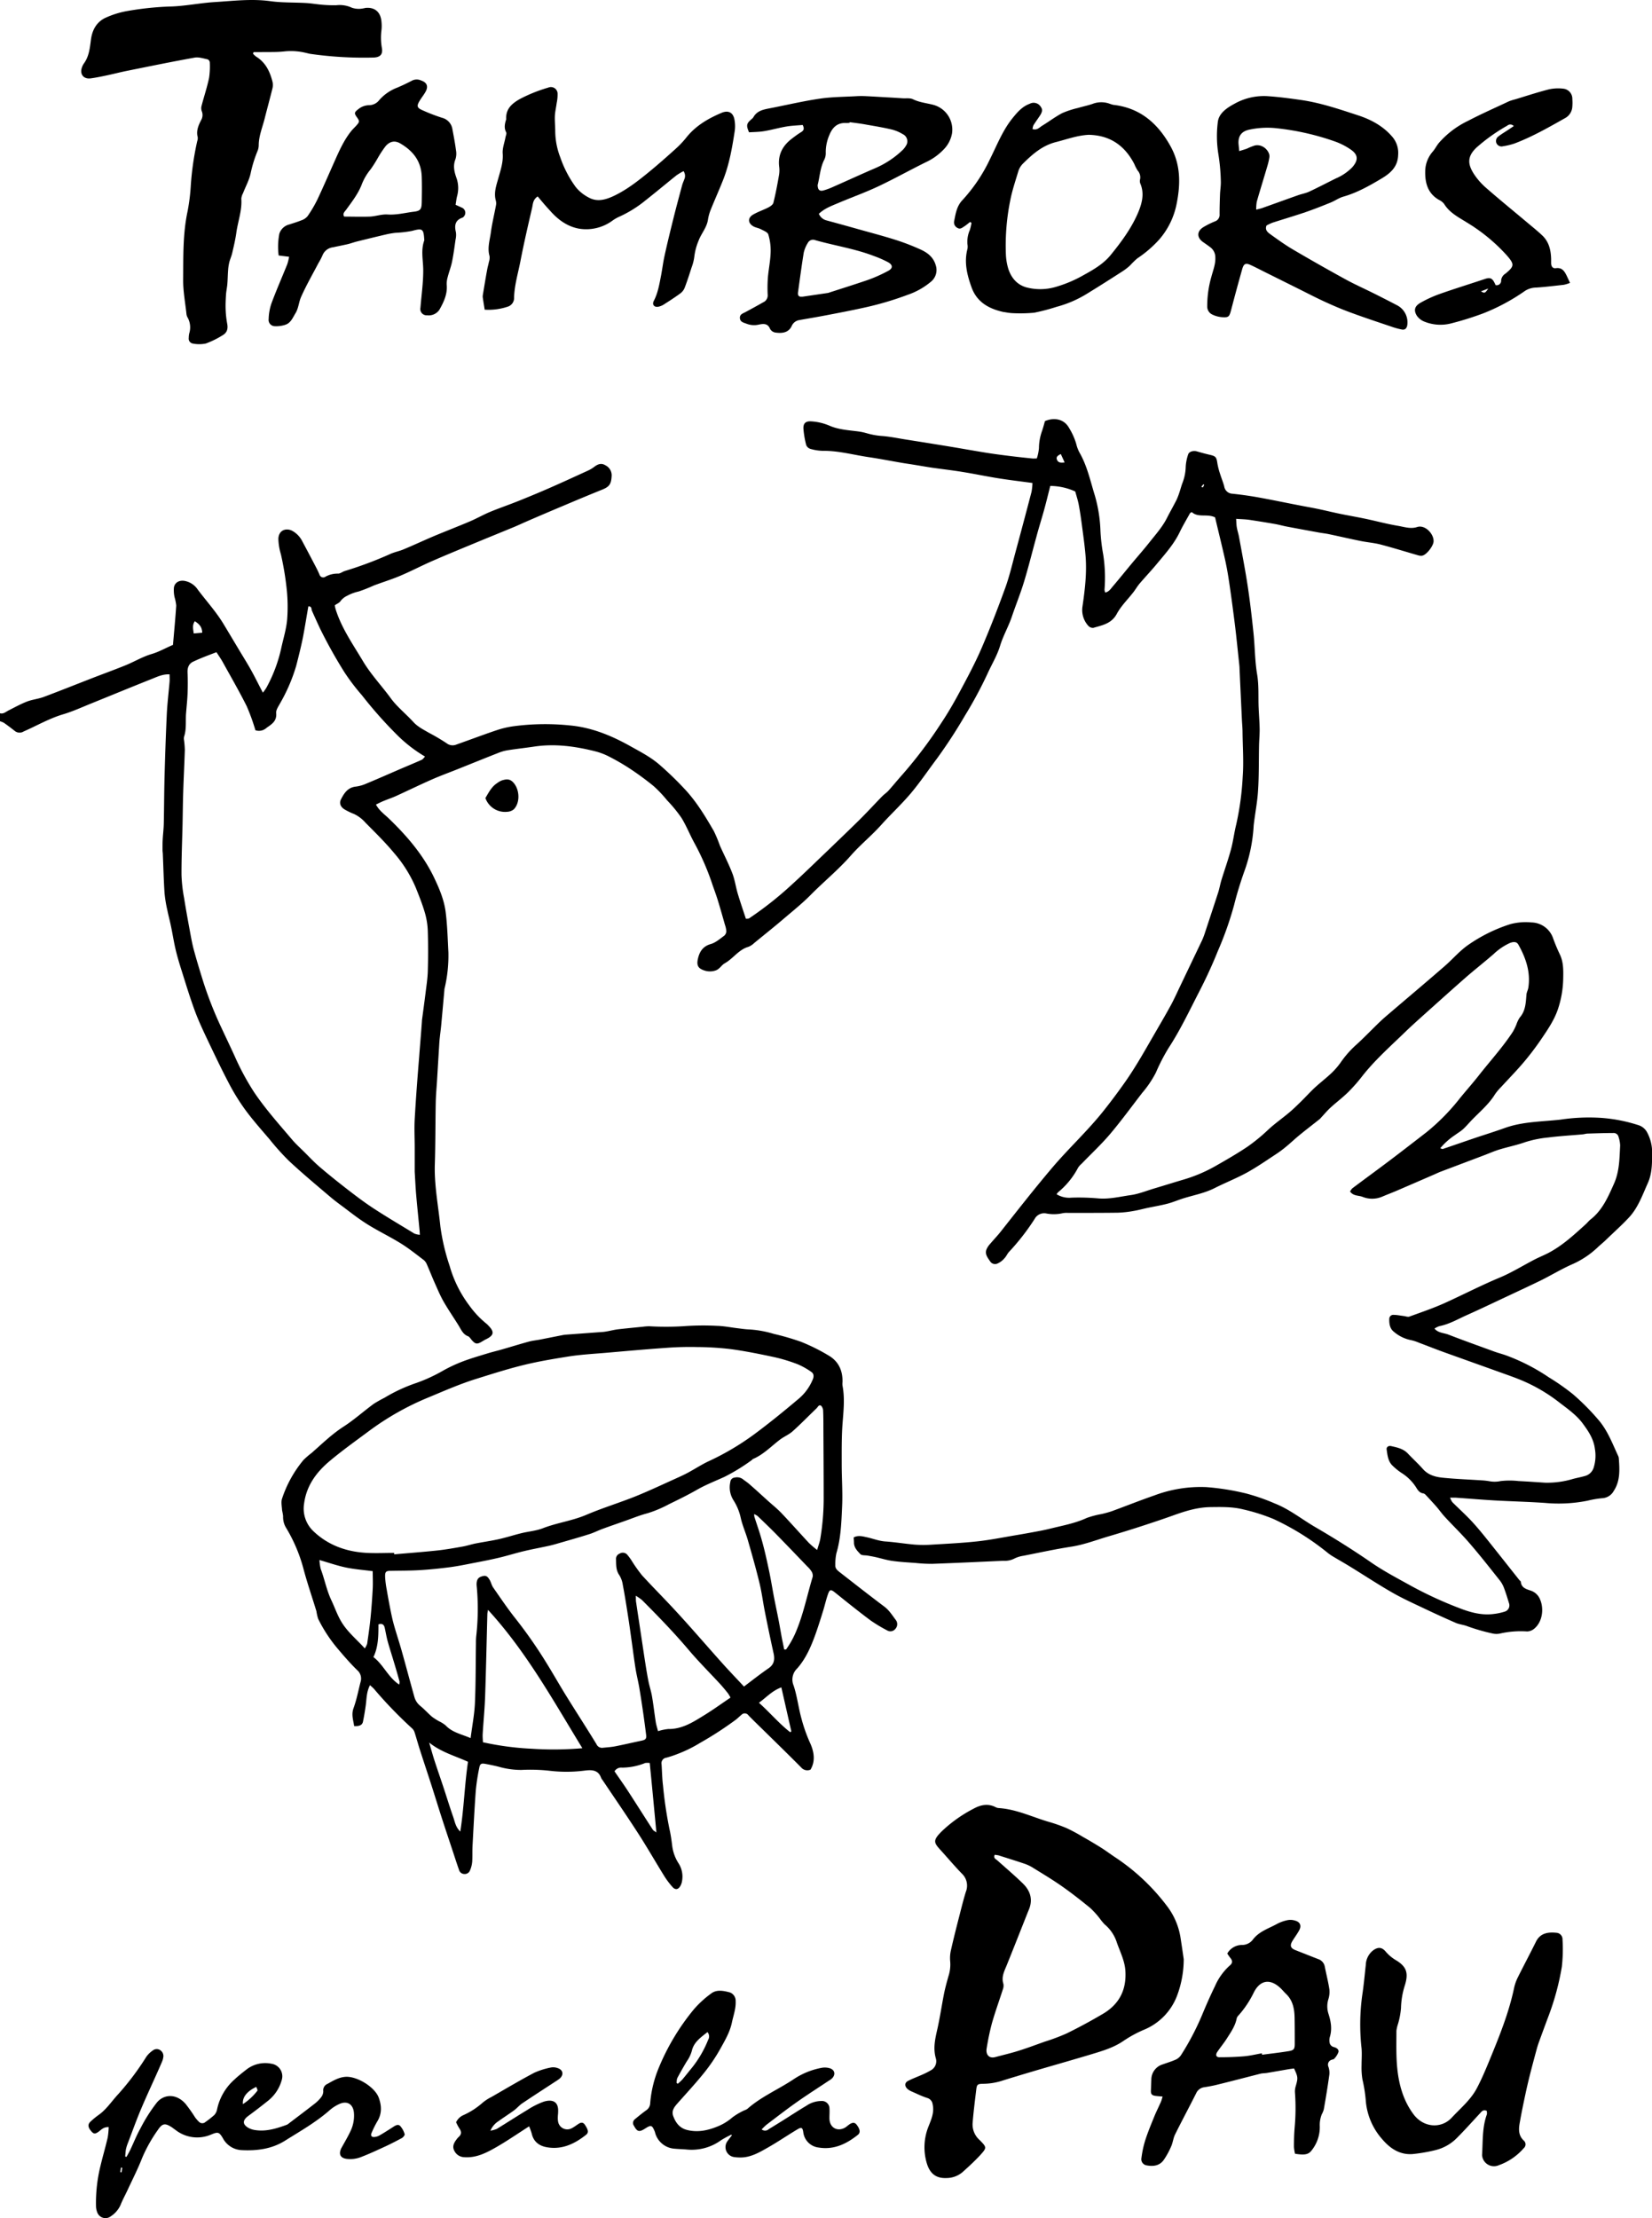 <svg xmlns="http://www.w3.org/2000/svg" viewBox="0 0 595.18 798.82"><title>logo_txp</title><g id="Layer_2" data-name="Layer 2"><g id="Capa_1" data-name="Capa 1"><path d="M0,256.85c1.25.35,2.08-.51,3.06-1,2.19-1.11,4.36-2.31,6.64-3.2,1.91-.74,4-.93,6-1.65,5.87-2.2,11.69-4.53,17.53-6.8,4-1.55,8-3,12-4.62,3.16-1.29,6.15-3.1,9.41-4.06,2.72-.8,5.07-2.2,7.68-3.28.41-4.76.86-9.45,1.17-14.15a16.09,16.09,0,0,0-.59-3,11.71,11.71,0,0,1-.24-3.52c.33-1.93,2.08-2.74,4-2.35a7.25,7.25,0,0,1,4.56,3.06c3.09,4.12,6.59,7.94,9.27,12.36,2.22,3.67,4.4,7.35,6.6,11,1.22,2,2.48,4.05,3.62,6.13,1.33,2.43,2.55,4.92,4,7.67A16.48,16.48,0,0,0,96,247.61a53.26,53.26,0,0,0,5.33-14.23c.75-3.42,1.81-6.81,2.12-10.27a60.44,60.44,0,0,0-.19-11.25,106.68,106.68,0,0,0-2.06-12.26,21.09,21.09,0,0,1-.91-5.6c.14-3.34,3.14-4,5.25-2.7a8.81,8.81,0,0,1,3.25,3.39c1.68,3.15,3.36,6.31,5,9.47.48.91.92,1.83,1.32,2.78a1.4,1.4,0,0,0,2.17.72,9.08,9.08,0,0,1,4.54-1.1c.8,0,1.59-.69,2.43-.94a138.73,138.73,0,0,0,16.46-6.17c1.59-.7,3.33-1,4.93-1.72,3.58-1.49,7.09-3.14,10.66-4.65,4.32-1.81,8.69-3.49,13-5.32,2.48-1.06,4.84-2.41,7.33-3.45,3.3-1.36,6.68-2.51,10-3.84,3.76-1.5,7.51-3.06,11.22-4.68,4.58-2,9.13-4.1,13.68-6.18a12.48,12.48,0,0,0,2.48-1.43c1.3-1,2.59-1.58,4.14-.6a4,4,0,0,1,2.21,3.9c-.17,2.85-.81,3.8-3.41,4.85-4.48,1.8-8.94,3.67-13.39,5.55-4.75,2-9.48,4-14.21,6.07-1.53.66-3,1.37-4.57,2-3.81,1.58-7.63,3.12-11.43,4.69-5.8,2.41-11.61,4.78-17.36,7.28-3.94,1.7-7.74,3.71-11.68,5.38-3.14,1.34-6.42,2.34-9.62,3.54a56.7,56.7,0,0,1-5.48,2.17,15.64,15.64,0,0,0-4.2,1.57,6.23,6.23,0,0,0-2.34,1.9c-.4.61-1.25.93-2.06,1.5a12.83,12.83,0,0,0,.31,1.42c2.14,6.83,6.23,12.62,9.84,18.68,2.87,4.81,6.72,8.84,10,13.33,2.3,3.16,5.5,5.66,8.16,8.59,1.6,1.75,3.64,2.74,5.61,3.89a73.44,73.44,0,0,1,6.37,3.76,3.53,3.53,0,0,0,3.57.46c4.86-1.71,9.67-3.54,14.55-5.18a33.71,33.71,0,0,1,6-1.4,86.31,86.31,0,0,1,20.32-.29c8,.74,15.22,3.77,22.14,7.68,3.6,2,7.27,3.92,10.38,6.69a119,119,0,0,1,9.38,9.15c4,4.44,7,9.44,9.94,14.52a50.84,50.84,0,0,1,2.19,5.25c1.48,3.33,3.18,6.57,4.49,10,.9,2.35,1.23,4.91,1.95,7.33.9,3,1.93,6,2.92,9,.54-.06.91,0,1.14-.14a125.62,125.62,0,0,0,15.42-12.18c3.32-3,6.49-6.07,9.69-9.14,4.88-4.68,9.77-9.35,14.59-14.09,2.81-2.78,5.49-5.71,8.25-8.54.72-.73,1.61-1.31,2.29-2.06,1.54-1.71,3-3.52,4.51-5.21a159.91,159.91,0,0,0,14.48-19.11c2.42-3.62,4.61-7.41,6.67-11.26,2.73-5.09,5.48-10.21,7.78-15.51,3.11-7.21,5.95-14.55,8.63-21.94,1.51-4.18,2.52-8.55,3.68-12.85q2.94-10.85,5.78-21.71a21,21,0,0,0,.33-3.19c-4.26-.58-8.28-1.05-12.28-1.69-4.33-.69-8.63-1.6-13-2.3-3.61-.59-7.26-1-10.89-1.52-2.28-.34-4.56-.75-6.84-1.11-1.33-.22-2.68-.4-4-.63-4-.68-8-1.47-12-2.06-5.52-.82-10.93-2.34-16.57-2.27a16.87,16.87,0,0,1-4.44-.71,2.37,2.37,0,0,1-1.49-1.37,33.6,33.6,0,0,1-1-5.87c-.11-2,.85-2.78,2.79-2.66a19.66,19.66,0,0,1,6.67,1.59c3.16,1.36,6.64,1.58,10,2a21.16,21.16,0,0,1,3.26.66,26,26,0,0,0,5.37,1c2.91.2,5.81.81,8.7,1.27q7.92,1.25,15.82,2.54c4.48.74,8.94,1.55,13.43,2.27,2.82.45,5.66.81,8.5,1.16,2.61.33,5.23.6,7.85.87.46.05.94,0,1.69,0a16.47,16.47,0,0,0,.77-3.71,18.75,18.75,0,0,1,1.16-6.31c.37-1.13.68-2.28,1-3.43,3.23-1.39,6.86-.84,8.69,2.45a23.75,23.75,0,0,1,2.6,5.8,12.34,12.34,0,0,0,1.19,3.13c2.77,4.83,3.89,10.24,5.52,15.48a51.69,51.69,0,0,1,2,12.68,64.54,64.54,0,0,0,1,8.55,54.61,54.61,0,0,1,.46,12.64,3.92,3.92,0,0,0,.27,1c1.4-.3,2-1.39,2.75-2.25,2.21-2.59,4.35-5.25,6.53-7.88s4.43-5.16,6.54-7.82c2.25-2.85,4.71-5.56,6.38-8.84,1.14-2.26,2.41-4.44,3.54-6.7a27.32,27.32,0,0,0,1.16-3.14c.33-1,.57-1.95.94-2.9a17.22,17.22,0,0,0,1.15-5.82,16.53,16.53,0,0,1,.89-4.42c.32-1,1.89-1.42,3.12-1.06,1.52.43,3,.85,4.58,1.21,2.25.51,2.49.83,2.83,3.17a25,25,0,0,0,.95,3.69c.47,1.52,1.09,3,1.5,4.52a3.08,3.08,0,0,0,2.9,2.65c3.09.33,6.17.75,9.23,1.3,4.85.87,9.68,1.88,14.52,2.82,2.35.46,4.71.87,7.05,1.35,2.65.55,5.27,1.21,7.91,1.75,3.05.63,6.12,1.15,9.17,1.79,4,.84,7.88,1.9,11.87,2.57,2.24.38,4.53,1.19,6.86.42,2.88-.95,6.14,2.58,5.91,5.28-.15,1.67-2.59,4.82-4.16,5.05A3.41,3.41,0,0,1,511,200c-4.5-1.29-9-2.7-13.49-3.88-2.38-.63-4.87-.81-7.29-1.3-3.81-.77-7.6-1.65-11.4-2.45-1.17-.25-2.36-.37-3.54-.58-3.83-.7-7.67-1.4-11.5-2.13-1.56-.29-3.09-.74-4.66-1-3-.53-6-1-9-1.46-1.47-.21-3-.23-4.77-.36.09,1.26.09,2.19.25,3.09.2,1.17.59,2.3.8,3.46,1.07,5.88,2.22,11.74,3.12,17.65.85,5.66,1.51,11.36,2.1,17.07.51,4.92.48,9.91,1.3,14.77.69,4.09.36,8.12.55,12.17.11,2.56.32,5.11.36,7.66,0,1.91-.18,3.82-.22,5.73-.12,5.36,0,10.72-.35,16.07-.21,3.8-.93,7.58-1.42,11.37-.08.64-.17,1.27-.2,1.91a57.55,57.55,0,0,1-3.44,16.29c-1.37,3.9-2.59,7.86-3.59,11.86a121.27,121.27,0,0,1-5.89,16.64c-2,5-4.29,9.92-6.76,14.71-3.49,6.77-6.74,13.67-10.93,20.08a68.48,68.48,0,0,0-4.59,8.89,37.61,37.61,0,0,1-4.92,7.29c-3.86,5-7.54,10.06-11.59,14.85-3.18,3.75-6.81,7.11-10.23,10.66a6.73,6.73,0,0,0-1.27,1.41,28.71,28.71,0,0,1-7.18,8.84,4.23,4.23,0,0,0-.58.75,8.7,8.7,0,0,0,5.43,1.23,80.78,80.78,0,0,1,9.59.27c4,.34,7.79-.64,11.65-1.18,2.88-.4,5.66-1.55,8.48-2.39,3.65-1.09,7.28-2.23,10.94-3.31a54.18,54.18,0,0,0,11.55-5c3.72-2.12,7.44-4.27,11-6.65a63.7,63.7,0,0,0,7.67-6.28c2.39-2.2,5.07-4.07,7.55-6.16,1.51-1.28,2.93-2.67,4.34-4.06,1.64-1.61,3.18-3.33,4.86-4.89,2-1.83,4.15-3.47,6.1-5.33a26.46,26.46,0,0,0,3.51-4.17,36.26,36.26,0,0,1,5.61-6.19c2.62-2.42,5.11-5,7.68-7.49.91-.88,1.85-1.75,2.82-2.57,7-6,14.09-11.93,21.06-18,2.87-2.5,5.33-5.44,8.5-7.64a56.48,56.48,0,0,1,15.12-7.45,21.64,21.64,0,0,1,7.59-.62,8.43,8.43,0,0,1,7.89,5.89c.71,1.92,1.5,3.81,2.38,5.65,1.33,2.78,1.26,5.76,1.2,8.69a36.57,36.57,0,0,1-1.9,11c-1.28,3.8-3.51,7.11-5.73,10.39a101.37,101.37,0,0,1-6.45,8.56c-2.65,3.15-5.54,6.08-8.32,9.12a18.66,18.66,0,0,0-2.16,2.56c-2.28,3.71-5.64,6.44-8.59,9.53-.94,1-1.8,2-2.8,2.94s-2,1.47-3,2.22a24.78,24.78,0,0,0-5.36,4.78c.51.14.76.31.94.25,4.36-1.47,8.71-3,13.07-4.46,3.08-1,6.2-2,9.27-3.1,6.46-2.32,13.28-2.25,20-3a68.79,68.79,0,0,1,14.83-.63,56.64,56.64,0,0,1,13.32,2.62,5.31,5.31,0,0,1,3.16,2.69,15,15,0,0,1,1.75,6.64c0,3.93.09,7.88-1.55,11.54-1.92,4.27-3.48,8.78-6.71,12.29-2.58,2.79-5.45,5.33-8.21,8-1,1-2.15,1.89-3.19,2.88a32,32,0,0,1-9.3,6.13c-3.77,1.68-7.33,3.84-11,5.67-4.11,2-8.29,3.94-12.44,5.89-4.76,2.23-9.49,4.5-14.29,6.64-3.25,1.45-6.36,3.3-9.94,4a7.71,7.71,0,0,0-1.78.88c1.37,1.61,3.35,1.53,5,2.16,5.46,2.12,11,4.09,16.47,6.09,1.34.49,2.73.85,4.08,1.31a71.37,71.37,0,0,1,15.66,8,81.73,81.73,0,0,1,8.59,6,84.1,84.1,0,0,1,9.14,9.16c3.4,3.89,5.1,8.54,7.2,13.05a2.66,2.66,0,0,1,.27.91c.29,4.07.58,8.14-1.83,11.8a5,5,0,0,1-4,2.59,35.87,35.87,0,0,0-5.42.91,53.06,53.06,0,0,1-15.25.81c-6.06-.42-12.13-.56-18.2-.9-4.7-.27-9.39-.67-14.09-1-.54,0-1.09,0-2,0a7.39,7.39,0,0,0,.81,1.61c2.25,2.24,4.61,4.38,6.79,6.68,1.86,2,3.57,4.05,5.26,6.15,4.07,5.07,8.09,10.19,12.14,15.28.14.19.46.33.48.51.17,2.24,2,2.72,3.6,3.25a5.48,5.48,0,0,1,3.35,3.18c1.48,3.39.84,8.29-2.31,10.68a4.09,4.09,0,0,1-2.37.84,33.57,33.57,0,0,0-9.74.75,6.25,6.25,0,0,1-2.62,0,70.76,70.76,0,0,1-9.57-2.78c-1.2-.39-2.49-.55-3.63-1q-5.68-2.47-11.27-5.13c-3.94-1.87-7.93-3.66-11.7-5.82-5.16-2.95-10.12-6.23-15.19-9.34-2.16-1.33-4.37-2.57-6.55-3.88a17.34,17.34,0,0,1-1.74-1.25,92.48,92.48,0,0,0-19.36-12.05A67.91,67.91,0,0,0,448,543.58c-3.92-1-7.91-.9-11.91-.85-4.54.06-8.76,1.34-13,2.85-4,1.44-8.09,2.8-12.16,4.12q-5.65,1.83-11.36,3.51c-4.47,1.31-8.8,3-13.46,3.75-5.82.89-11.58,2.15-17.36,3.29a10.74,10.74,0,0,0-3.39,1.06,7.61,7.61,0,0,1-3.91.75c-8.54.39-17.09.79-25.63,1.1a54.64,54.64,0,0,1-6-.32c-2.79-.2-5.59-.35-8.36-.74-2-.28-4-.91-6-1.36-.93-.21-1.87-.37-2.81-.54s-2.16,0-2.68-.54c-1.06-1.12-2.27-2.31-2.3-4.08,0-.63-.07-1.25-.11-1.93,1.62-.86,3.17-.4,4.71-.07,2.24.48,4.36,1.36,6.71,1.52,3.58.25,7.13.85,10.71,1.15a42.77,42.77,0,0,0,6,0c5.5-.33,11-.59,16.49-1.19,4.6-.5,9.14-1.43,13.7-2.19q4-.67,8-1.43c1.56-.29,3.12-.61,4.66-1,4.4-1.08,8.87-1.89,13-3.81a32.79,32.79,0,0,1,5.26-1.39,37.36,37.36,0,0,0,3.66-1c5.15-1.88,10.24-3.92,15.42-5.71a47.45,47.45,0,0,1,18.73-3,89,89,0,0,1,14.38,2.3,72.48,72.48,0,0,1,10.29,3.59c5.34,2.1,9.72,5.69,14.58,8.51,6.86,4,13.59,8.21,20.11,12.71,4.6,3.18,9.52,5.73,14.37,8.43a140.94,140.94,0,0,0,17.71,8.14c3.86,1.49,7.89,2.56,12.12,2a20.93,20.93,0,0,0,3.94-.84,2.34,2.34,0,0,0,1.54-3.07c-.56-1.83-1.11-3.66-1.79-5.45a10.11,10.11,0,0,0-1.49-2.69c-3.61-4.54-7.19-9.11-11-13.51-2.79-3.25-5.9-6.23-8.81-9.39-1.18-1.27-2.17-2.73-3.31-4s-2.44-2.7-3.68-4a1.54,1.54,0,0,0-.8-.47c-1.37-.18-2-1.22-2.62-2.23a16.79,16.79,0,0,0-5-5,21.78,21.78,0,0,1-3.69-3c-1.39-1.52-1.6-3.6-1.88-5.55-.14-1,.75-1.46,1.63-1.25,2.15.49,4.34.92,6,2.66,1.79,1.9,3.74,3.66,5.46,5.62,2,2.24,4.59,2.85,7.26,3.12,4.69.47,9.41.64,14.12.95a22.94,22.94,0,0,1,2.61.31,10.36,10.36,0,0,0,4-.07,28.38,28.38,0,0,1,6.45,0c3.19.15,6.38.39,9.58.59a32.46,32.46,0,0,0,10.13-1.39c1.47-.38,3-.66,4.4-1.08a4.48,4.48,0,0,0,3-3.15,14.21,14.21,0,0,0,.39-6.53c-.46-3.63-2.3-6.33-4.31-9.07-2.34-3.2-5.59-5.42-8.67-7.8a59.59,59.59,0,0,0-13.8-8c-2.12-.87-4.28-1.63-6.44-2.4-7.11-2.56-14.22-5.08-21.32-7.64-3-1.08-5.93-2.26-8.9-3.37a15.31,15.31,0,0,0-2.95-.94,13.45,13.45,0,0,1-5.95-2.91c-1.54-1.15-1.8-2.93-1.74-4.73a1.43,1.43,0,0,1,1.62-1.42c1.18,0,2.36.26,3.54.4.7.08,1.49.42,2.08.21,4.32-1.57,8.69-3.05,12.87-4.94,6.59-3,13-6.31,19.69-9.11,4.3-1.79,8.31-4.3,12.46-6.45,1.63-.85,3.34-1.53,5-2.38,5.13-2.68,9.33-6.58,13.57-10.43.58-.53,1.07-1.19,1.69-1.67,4.25-3.33,6.29-8.06,8.41-12.81,2-4.45,2-9.15,2.25-13.83a11.31,11.31,0,0,0-.57-3.05,1.82,1.82,0,0,0-2-1.43c-3,0-6.06.11-9.08.2-.64,0-1.26.23-1.9.28-4.13.38-8.28.6-12.4,1.13a39.89,39.89,0,0,0-8.37,1.71c-3,1.06-6.13,1.68-9.18,2.61-1.89.58-3.71,1.39-5.56,2.09l-15.59,5.89c-.74.28-1.46.63-2.19.95q-6.76,2.94-13.54,5.86c-1.74.75-3.51,1.41-5.25,2.15a9.25,9.25,0,0,1-7.21.1c-1.45-.56-3.24-.22-4.47-1.9a4.4,4.4,0,0,1,.83-1.17c4.51-3.39,9.07-6.7,13.57-10.1s8.85-6.77,13.25-10.18a76.4,76.4,0,0,0,12-12.25c2.21-2.71,4.54-5.32,6.7-8.07,4.11-5.25,8.64-10.17,12.3-15.77a20.77,20.77,0,0,0,1.25-2.55,11.1,11.1,0,0,1,1.23-2.57c2.12-2.41,2.18-5.35,2.42-8.28.07-.83.54-1.62.67-2.45.87-5.64-.88-10.69-3.57-15.51-.59-1.06-1.65-1.18-3.14-.57a21.1,21.1,0,0,0-5.68,3.85c-3.43,3-7,5.77-10.39,8.74-4.56,4-9,8-13.55,12.07-2.83,2.55-5.69,5.07-8.41,7.72-5.18,5-10.6,9.82-15.09,15.53a57.59,57.59,0,0,1-5,5.69c-2,2-4.32,3.71-6.42,5.64-1.22,1.12-2.29,2.4-3.42,3.62a4.85,4.85,0,0,1-.49.52c-2.36,1.87-4.75,3.7-7.08,5.6-1.65,1.33-3.18,2.8-4.81,4.15a40,40,0,0,1-3.56,2.69c-3.53,2.31-7,4.74-10.67,6.77s-7.92,3.71-11.82,5.68c-3.65,1.84-7.64,2.52-11.47,3.75-1.81.58-3.57,1.34-5.41,1.82-2.3.6-4.66,1-7,1.48-1.71.36-3.4.83-5.11,1.12a39.33,39.33,0,0,1-5.7.65c-6,.09-12,.06-18,.08a7.67,7.67,0,0,0-1.92.09,14.33,14.33,0,0,1-5.94.11,3.9,3.9,0,0,0-4.23,2,82.56,82.56,0,0,1-9.19,11.81c-.65.69-1,1.64-1.67,2.32a6.71,6.71,0,0,1-2.38,1.83,2.1,2.1,0,0,1-2.75-.68c-.9-1.35-2-2.6-1.34-4.34a7,7,0,0,1,1.32-2c1.22-1.46,2.55-2.82,3.73-4.31,6.11-7.73,12.17-15.49,18.54-23,6.06-7.16,13-13.5,18.8-20.86q3.71-4.68,7.16-9.56c1.75-2.45,3.38-5,4.94-7.55,1.94-3.18,3.77-6.42,5.64-9.64,2.05-3.56,4.15-7.1,6.12-10.7,1.26-2.29,2.34-4.69,3.46-7.05q4-8.36,8-16.73a26.89,26.89,0,0,0,1.09-2.92c1.57-4.75,3.15-9.5,4.69-14.26.46-1.44.7-2.94,1.14-4.38,1.14-3.71,2.45-7.37,3.46-11.11.79-2.91,1.14-5.95,1.87-8.89a102,102,0,0,0,2.35-17.28c.4-5.32,0-10.7-.06-16.05,0-1.44-.15-2.88-.22-4.31q-.44-9.22-.86-18.44c0-.55-.05-1.12-.11-1.67-.54-4.92-1-9.83-1.62-14.74s-1.27-9.83-2-14.73c-.41-2.82-.91-5.65-1.53-8.43-1.13-5-2.37-10-3.55-15-2.83-1.43-6.06.23-8.4-1.91-.26.17-.54.25-.64.42-1.27,2.28-2.6,4.52-3.73,6.86-2,4.14-5,7.53-7.9,11-2.11,2.58-4.42,5-6.58,7.53-.82,1-1.44,2.08-2.22,3.09-2,2.57-4.41,4.91-5.93,7.73-1.91,3.57-5.24,4.11-8.46,5.06a2.23,2.23,0,0,1-1.84-.76,8.44,8.44,0,0,1-2.09-6.84c.88-6,1.61-12,1.14-18.12-.28-3.58-.79-7.14-1.26-10.7-.34-2.62-.71-5.23-1.19-7.82-.3-1.63-.83-3.22-1.28-4.87a22.12,22.12,0,0,0-9-2c-.71,2.78-1.39,5.62-2.17,8.45-.92,3.37-2,6.7-2.88,10.07-1.49,5.37-2.81,10.78-4.44,16.11-1.29,4.25-3,8.4-4.41,12.61-1.21,3.51-3.08,6.73-4.18,10.33s-3,6.65-4.51,10a149.58,149.58,0,0,1-8.14,15.12,181.58,181.58,0,0,1-10.11,15.51c-3.1,4.12-6,8.43-9.3,12.37s-7.36,7.69-10.91,11.66c-3.41,3.8-7.41,7-10.76,10.83-4.48,5.11-9.72,9.38-14.47,14.18-3.12,3.16-6.63,5.95-10,8.83s-7,5.75-10.46,8.6a6.27,6.27,0,0,1-2,1.3c-3.53,1-5.5,4.25-8.56,5.95-1.19.66-1.81,2.1-3.31,2.58a6.31,6.31,0,0,1-4,0c-2.38-.76-2.88-1.95-2.3-4.38s1.78-4.35,4.58-5.14c1.76-.5,3.3-1.87,4.85-3a2.25,2.25,0,0,0,.77-1.59,8.66,8.66,0,0,0-.49-2.32c-.8-2.81-1.59-5.62-2.44-8.41-.6-2-1.31-3.91-2-5.86a91.07,91.07,0,0,0-6.58-15.22c-1.65-3-2.89-6.21-4.68-9.09a50,50,0,0,0-5.13-6.25,45.33,45.33,0,0,0-4.9-5.17,103.13,103.13,0,0,0-8.65-6.34,78.78,78.78,0,0,0-7.62-4.39,23.62,23.62,0,0,0-4.9-1.81c-7.16-1.79-14.39-2.77-21.78-1.67-3.22.48-6.47.83-9.7,1.34a16.13,16.13,0,0,0-3.42,1c-4.87,1.91-9.72,3.88-14.59,5.83-3.09,1.23-6.22,2.37-9.26,3.71-4.29,1.89-8.51,3.95-12.77,5.89-1.51.69-3.1,1.21-4.64,1.85-.86.35-1.68.78-2.68,1.26,1.16,2.19,3,3.45,4.61,5,6.34,6.09,12.06,12.7,16,20.62,2,4.12,3.9,8.44,4.49,13,.62,4.83.74,9.72,1,14.59a51.27,51.27,0,0,1-1.44,13.28,1,1,0,0,0,0,.24c-.38,4.19-.75,8.39-1.14,12.59-.14,1.51-.35,3-.51,4.51-.1.87-.17,1.74-.22,2.62q-.39,6.33-.77,12.68c-.16,2.71-.43,5.41-.48,8.12-.15,7.44-.09,14.87-.33,22.3s1.24,14.94,2,22.39a75.67,75.67,0,0,0,3.32,14.15,43.23,43.23,0,0,0,7.17,14.4,33.08,33.08,0,0,0,6.13,6.48,5.37,5.37,0,0,1,.68.67c2.25,2.26,2,3.56-.93,4.95-.43.2-.84.47-1.25.71-1.89,1.16-2.48,1.08-3.86-.51-.41-.47-.77-1.12-1.3-1.32-1.83-.7-2.46-2.34-3.36-3.81-1.8-2.91-3.75-5.72-5.45-8.68-1.22-2.14-2.17-4.43-3.18-6.69s-1.88-4.53-2.88-6.78a3.87,3.87,0,0,0-1.09-1.49c-2.73-2.06-5.4-4.22-8.29-6-3.9-2.42-8.06-4.4-11.95-6.83-3.09-1.92-6-4.21-8.88-6.38-1.61-1.18-3.21-2.38-4.72-3.67-5-4.24-10-8.42-14.75-12.85a89.11,89.11,0,0,1-7-7.8c-3-3.51-6.06-6.94-8.77-10.65a75.35,75.35,0,0,1-6-9.77c-2.76-5.27-5.31-10.66-7.85-16-1.59-3.37-3.17-6.76-4.43-10.26-1.79-4.92-3.3-9.95-4.88-14.94-.71-2.27-1.38-4.56-1.92-6.87-.62-2.71-1.05-5.47-1.62-8.19-.4-1.95-.93-3.87-1.32-5.82a45.84,45.84,0,0,1-1-6.13c-.31-4.62-.41-9.25-.61-13.87,0-.56-.12-1.11-.12-1.66,0-1.26,0-2.53.07-3.78.11-1.92.35-3.82.39-5.74.12-5.67.12-11.35.28-17,.2-7.43.45-14.86.8-22.29.19-3.9.66-7.79,1-11.68.07-.86,0-1.72,0-2.72-2.42-.12-4.37.83-6.31,1.61-7.31,2.9-14.59,5.91-21.89,8.86-3.37,1.36-6.7,2.89-10.17,3.92-5,1.49-9.48,4.11-14.21,6.18a2.76,2.76,0,0,1-3.24-.24c-1.26-1-2.52-1.94-3.82-2.86A7,7,0,0,0,0,259.73Zm111.09-38.47c-.69,3.93-1.28,7.69-2,11.41-.69,3.34-1.52,6.66-2.38,10a62.09,62.09,0,0,1-5.73,13.36c-.62,1.17-1.6,2.49-1.48,3.66.28,2.9-1.63,4-3.48,5.3a4,4,0,0,1-4,.86,73.63,73.63,0,0,0-3.12-8.63c-2.7-5.39-5.72-10.61-8.64-15.89-.64-1.16-1.42-2.25-2.27-3.59C75,236,72.29,237,69.63,238.26c-1.6.74-2.15,2.16-2.06,4,.12,2.53.1,5.07,0,7.6-.09,2.31-.35,4.62-.53,6.92-.24,2.86.22,5.77-.74,8.57a3.16,3.16,0,0,0,0,1.18,32.5,32.5,0,0,1,.29,3.53c-.16,5-.42,10.05-.58,15.07-.13,3.92-.16,7.84-.24,11.75-.14,6.07-.41,12.14-.38,18.21a54.34,54.34,0,0,0,.94,8.32c.7,4.41,1.51,8.79,2.32,13.17.36,1.95.74,3.9,1.27,5.81,1,3.67,2.12,7.32,3.25,10.95a135.47,135.47,0,0,0,6.42,16.39c1.64,3.52,3.31,7,4.94,10.56a92.41,92.41,0,0,0,7,13c4.1,6.09,9,11.55,13.71,17.11,1.23,1.44,2.64,2.73,4,4.07,2,1.95,3.86,4,6,5.81,3.26,2.79,6.62,5.47,10,8.09,3.08,2.37,6.18,4.73,9.44,6.85,4.78,3.12,9.7,6,14.59,9a7.17,7.17,0,0,0,2,.46c-.05-.79-.06-1.17-.1-1.56-.41-4.28-.86-8.55-1.23-12.83-.24-2.79-.36-5.58-.53-8.37,0-.48,0-1,0-1.44q0-3.58,0-7.17c0-3.44-.19-6.88,0-10.31.43-7.49,1-15,1.61-22.46.32-4.29.7-8.58,1-12.87a2,2,0,0,1,0-.24c.44-3.31.9-6.63,1.31-9.95.32-2.61.73-5.22.8-7.84.13-4.71.14-9.43,0-14.14a26.9,26.9,0,0,0-1-6.62c-.9-3.12-2.11-6.16-3.32-9.18a46.94,46.94,0,0,0-7.8-12.48c-3.19-3.86-6.8-7.38-10.33-10.95a12.78,12.78,0,0,0-4.12-3.14,23,23,0,0,1-3.39-1.63c-1.41-.83-2.06-2.2-1.33-3.63,1.11-2.19,2.43-4.27,5.3-4.6a13.4,13.4,0,0,0,3.65-1c4.19-1.74,8.34-3.57,12.5-5.37,2.56-1.1,5.13-2.15,7.67-3.29.43-.2.73-.71,1.17-1.16a50.79,50.79,0,0,1-9.76-7.48,152.52,152.52,0,0,1-13-14.63,75.34,75.34,0,0,1-6.3-8.29,173.59,173.59,0,0,1-8.83-15.83c-1-2.16-2-4.34-2.95-6.51C112.25,219,112.06,218.24,111.09,218.38Zm-40.9,5.33c-1,1.45-.59,2.81-.4,4.4l3.06-.26C72.81,225.71,71.7,224.67,70.19,223.71Zm312-60.2c-1.1.52-1.83,1.06-1.36,2.11s1.41,1.07,2.73.9Zm51.69,11.12-.32-.24-.75.89a3.26,3.26,0,0,0,.54.26A7.45,7.45,0,0,0,433.83,174.63Z"/><path d="M292,637.28a2.9,2.9,0,0,1-3.35-.79c-4.14-4.18-8.35-8.28-12.55-12.4-2.15-2.12-4.34-4.21-6.45-6.37a1.61,1.61,0,0,0-2.5-.21c-.8.66-1.52,1.42-2.35,2a125,125,0,0,1-12.58,8.13,47.43,47.43,0,0,1-7.89,3.9,39.3,39.3,0,0,1-4.25,1.43,2,2,0,0,0-1.73,2.39c.17,2.55.2,5.12.52,7.65a146.65,146.65,0,0,0,2.31,15.6c.47,2,.75,4.06,1,6.11a15.2,15.2,0,0,0,2.38,6.43,8.84,8.84,0,0,1,1.17,6.21,5.07,5.07,0,0,1-.6,1.78c-.76,1.35-1.82,1.54-2.85.39a29,29,0,0,1-3-4c-3.18-5.13-6.18-10.38-9.46-15.45-4.13-6.4-8.46-12.67-12.7-19a4,4,0,0,1-.53-.79c-1-2.87-3.22-3-5.81-2.69a51.55,51.55,0,0,1-12.66.09,63.2,63.2,0,0,0-10.3-.31,29.44,29.44,0,0,1-8.2-1.17c-1.55-.39-3.11-.71-4.68-1s-2-.09-2.3,1.54a75.38,75.38,0,0,0-1.22,8c-.49,6.69-.82,13.39-1.18,20.09-.09,1.84,0,3.69-.11,5.52a9.91,9.91,0,0,1-.8,3.2,2,2,0,0,1-2.08,1.29,2,2,0,0,1-1.89-1.54c-.75-2.09-1.42-4.21-2.12-6.32-1.37-4.14-2.76-8.27-4.1-12.41-1.27-3.93-2.47-7.87-3.73-11.79-1.36-4.23-2.77-8.43-4.13-12.66-.68-2.11-1.26-4.26-1.94-6.37a3.3,3.3,0,0,0-.88-1.35,153.57,153.57,0,0,1-13.67-14.16c-.41-.47-.91-.86-1.48-1.4-1.3,2.42-1.21,4.94-1.55,7.37-.28,2-.6,3.91-1,5.84-.27,1.18-1.32,1.63-3.16,1.53-.31-2.12-1.08-4.12-.23-6.46,1.12-3.06,1.72-6.3,2.54-9.46a4,4,0,0,0-1.26-4.26c-2.6-2.55-5-5.34-7.34-8.12A53,53,0,0,1,114.64,583a16,16,0,0,1-.64-2.77c-1.57-5.16-3.35-10.27-4.72-15.48a56.5,56.5,0,0,0-6.12-14.42A7.38,7.38,0,0,1,102,546a20.13,20.13,0,0,0-.37-2.1c-.07-1.43-.44-3,0-4.26a42.37,42.37,0,0,1,7.71-13.88,28.79,28.79,0,0,1,2.89-2.5c3.76-3.28,7.31-6.79,11.56-9.52,3.78-2.44,7.17-5.48,10.8-8.16a44,44,0,0,1,3.92-2.22A58.44,58.44,0,0,1,150.07,498a58,58,0,0,0,9.73-4.51,54.21,54.21,0,0,1,7.09-3.28c2.9-1.09,5.88-1.95,8.85-2.86,1.67-.51,3.38-.9,5.06-1.39,3.25-.93,6.49-1.94,9.75-2.83,1.31-.35,2.68-.48,4-.73l8-1.58a11.77,11.77,0,0,1,1.19-.18l13.57-1c.55-.05,1.1-.15,1.65-.25,1.23-.23,2.46-.54,3.7-.69,2.94-.34,5.88-.62,8.82-.91a21,21,0,0,1,2.36-.19,105.66,105.66,0,0,0,12.2,0,97.07,97.07,0,0,1,12.42-.14c2.38.07,4.75.55,7.13.84,1.43.17,2.85.4,4.28.45a38.24,38.24,0,0,1,8.88,1.59,92.4,92.4,0,0,1,9.79,2.84,68.33,68.33,0,0,1,10.2,5.09c3.44,2.08,4.92,5.45,4.79,9.48a6,6,0,0,0,0,1.2c.91,4.69.34,9.34,0,14s-.28,9.74-.28,14.61.38,9.91.15,14.85c-.26,5.71-.43,11.47-2.08,17a18.9,18.9,0,0,0-.37,4.28c-.07,1.21.82,1.88,1.62,2.51,5.34,4.16,10.67,8.34,16.08,12.4,1.78,1.34,2.85,3.18,4.15,4.86a2.49,2.49,0,0,1-.2,3.1,2.27,2.27,0,0,1-3,.56,54.29,54.29,0,0,1-5.92-3.56c-4.32-3.22-8.53-6.6-12.75-10-1.6-1.27-2-1.29-2.67.65s-1.08,3.81-1.66,5.71c-.87,2.8-1.74,5.61-2.72,8.37-1.61,4.5-3.49,8.94-6.68,12.55a5.5,5.5,0,0,0-1.27,6.17c1.27,3.84,1.73,7.94,2.81,11.85a56.87,56.87,0,0,0,3.28,9.17C293.3,631,293.81,634.29,292,637.28Zm-150-78.06,0,.52c5.24-.46,10.49-.85,15.72-1.41,3-.33,6-.87,9-1.4,1.55-.28,3.06-.79,4.61-1.1,2.81-.55,5.65-.94,8.44-1.57s5.37-1.48,8.08-2.14c2.55-.63,5.25-.83,7.68-1.76,5.13-2,10.62-2.68,15.71-4.85,5.83-2.49,11.93-4.33,17.81-6.69,4.93-2,9.73-4.27,14.58-6.45,1.45-.65,2.9-1.32,4.29-2.07,2.52-1.36,4.93-2.95,7.52-4.15a94.84,94.84,0,0,0,16.37-9.7c5.48-4.06,10.78-8.39,16-12.79a18,18,0,0,0,5-6.88c.44-1,.48-2.11-.57-2.78a27,27,0,0,0-4.77-2.68,59.37,59.37,0,0,0-8.4-2.57c-5.2-1.12-10.44-2.18-15.7-2.9a107.14,107.14,0,0,0-12.16-.76c-3.59-.08-7.2,0-10.78.26-7.25.5-14.48,1.15-21.72,1.78-4.7.41-9.43.65-14.07,1.39-4.37.7-8.75,1.42-13.09,2.37-6.86,1.5-13.5,3.64-20.16,5.72-5.81,1.82-11.43,4.3-17.07,6.64a99,99,0,0,0-21.27,12c-4.78,3.56-9.63,7-14.21,10.84-4.79,4-8.41,8.85-9.27,15.3a11.21,11.21,0,0,0,3.18,9.86c5.23,5.08,11.77,7.49,19,7.94C135.16,559.4,138.61,559.22,142.05,559.22Zm152.39-1c.49-1.76,1-3,1.19-4.36a88.73,88.73,0,0,0,1.17-15.27c0-8.07-.06-16.15-.1-24.23,0-2.07,0-4.15-.09-6.22a2.75,2.75,0,0,0-.71-1.89c-.82-.58-1.2.47-1.67.91-2.87,2.75-5.64,5.61-8.6,8.26-1.34,1.2-3.11,1.91-4.56,3-3.19,2.42-6,5.42-9.77,7-.14.05-.21.24-.34.33a69.23,69.23,0,0,1-9.93,6.1c-3.31,1.51-6.71,2.82-9.9,4.65s-6.68,3.54-10.08,5.19a42.79,42.79,0,0,1-7.67,3.24c-2.24.58-4.36,1.39-6.51,2.18-3.2,1.17-6.45,2.25-9.65,3.43-1.72.62-3.35,1.49-5.08,2-3.79,1.2-7.63,2.27-11.45,3.38-1.06.31-2.12.59-3.2.82-2.88.63-5.78,1.15-8.65,1.84-3.07.73-6.09,1.69-9.16,2.41s-6.06,1.3-9.1,1.88c-2.81.55-5.62,1.13-8.45,1.5-3.55.46-7.12.83-10.7,1.05s-6.87.18-10.31.25c-2.08,0-2.39.26-2.31,2.36a33.89,33.89,0,0,0,.58,4.48q.6,3.54,1.3,7.05c.37,1.87.76,3.74,1.28,5.58.88,3.14,1.93,6.24,2.81,9.39,1.55,5.49,3,11,4.55,16.51a6.29,6.29,0,0,0,2.18,3.31c1.46,1.2,2.72,2.62,4.15,3.85a20.93,20.93,0,0,0,2.55,1.64,11.52,11.52,0,0,1,2.39,1.5c2.4,2.57,5.71,3.14,9,4.58.56-4.38,1.36-8.45,1.55-12.55.32-7.1.26-14.22.37-21.33,0-1,0-1.92.11-2.88a87.36,87.36,0,0,0,.17-17.93,5.71,5.71,0,0,1,0-1.43c.23-1.42.86-1.92,2.38-2.26,1.25-.28,1.77.59,2.26,1.36s.73,2,1.31,2.81c2.64,3.78,5.21,7.62,8.08,11.22a167.72,167.72,0,0,1,11.39,16.4c2.33,3.78,4.52,7.66,6.86,11.43,3.59,5.79,7.31,11.52,10.86,17.33a2.16,2.16,0,0,0,2.26,1.31c1.51-.15,3-.24,4.51-.53,3.13-.61,6.23-1.35,9.35-2,1.51-.31,2-.64,1.76-2.25q-1-8.05-2.32-16.09c-.37-2.43-1-4.82-1.41-7.24-.53-3.23-.93-6.48-1.39-9.72-.41-2.91-.8-5.83-1.25-8.74-.62-4-1.24-8-2-12a9.17,9.17,0,0,0-1.24-3.54c-1.28-1.81-1.17-3.75-1.22-5.74a2,2,0,0,1,1.3-2.07,2.13,2.13,0,0,1,2.66.3,18.88,18.88,0,0,1,1.57,2.08,53.08,53.08,0,0,0,3.84,5.44c3.21,3.5,6.55,6.89,9.81,10.34,6.55,6.93,12.73,14.2,19.1,21.3,2.49,2.78,5.08,5.47,7.82,8.41,3-2.27,5.88-4.53,8.87-6.59,2.07-1.44,2.27-3.23,1.78-5.44q-1.65-7.47-3.14-15c-.7-3.51-1.12-7.07-2-10.54-1.23-5.1-2.68-10.15-4.13-15.19-.77-2.67-1.94-5.25-2.54-7.95a19.52,19.52,0,0,0-2.6-6.34,8.67,8.67,0,0,1-1.15-6.66,1.69,1.69,0,0,1,1.55-1.54,3.51,3.51,0,0,1,2.95.57c.75.6,1.57,1.11,2.29,1.74,2.32,2,4.61,4.13,6.91,6.2,1.6,1.43,3.29,2.78,4.76,4.33,3.34,3.52,6.56,7.16,9.87,10.72A36.78,36.78,0,0,0,294.44,558.2Zm-84.57,71.35c-10.63-17.38-20.22-34.82-34-49.83a12.11,12.11,0,0,0-.23,1.38c-.27,9.9-.47,19.8-.81,29.69-.15,4.54-.61,9.06-.88,13.6-.06,1,.05,2,.09,3a104.34,104.34,0,0,0,17.68,2.34A118.6,118.6,0,0,0,209.87,629.55Zm53.36-18.25a12.6,12.6,0,0,0-1-1.65c-.95-1.18-1.91-2.35-2.94-3.46-3.71-4-7.61-7.9-11.15-12.08-5.3-6.26-11-12.13-16.79-17.93a17.22,17.22,0,0,0-2.24-1.55c.06,1.2,0,1.81.13,2.4.48,3.3,1,6.6,1.49,9.9.61,4,1.19,8,1.82,12,.34,2.2.7,4.39,1.14,6.58.38,1.86,1,3.68,1.3,5.56.51,3,.84,6,1.31,9,.15,1,.48,2,.82,3.33a18.15,18.15,0,0,1,3.73-.78c4.72.06,8.53-2.24,12.31-4.59C256.51,616,259.67,613.71,263.23,611.3ZM282.53,594l.67,0a32.48,32.48,0,0,0,3.82-7c2.54-6.2,3.83-12.77,5.77-19.15a2.84,2.84,0,0,0-.4-1.93,8.86,8.86,0,0,0-1.54-1.82c-3.74-3.9-7.48-7.81-11.26-11.67-2.16-2.2-4.39-4.33-6.62-6.47a6,6,0,0,0-1.27-.71,5.36,5.36,0,0,0,.1,1c.89,2.79,1.89,5.56,2.66,8.39,1,3.52,1.78,7.08,2.54,10.65.72,3.35,1.25,6.74,1.9,10.11.51,2.64,1.08,5.27,1.59,7.91.44,2.27.82,4.54,1.24,6.81C282,591.39,282.26,592.68,282.53,594ZM115.1,561.79a15.81,15.81,0,0,0,.47,3.27c1.4,3.7,2.1,7.62,3.83,11.25,1.21,2.55,2.11,5.26,3.59,7.72,2.19,3.66,5.45,6.29,8.44,9.58a6.9,6.9,0,0,0,.85-1.68c.45-3.09.9-6.17,1.21-9.27.35-3.49.6-7,.79-10.5.11-2.11,0-4.24,0-6.36-3.34-.44-6.53-.67-9.64-1.32S118.5,562.77,115.1,561.79Zm53.51,72.65c-4.91-2.22-9.68-3.47-14-6.92.76,2.55,1.29,4.51,1.91,6.43,1,3.08,2.07,6.14,3.09,9.21,1.25,3.76,2.41,7.56,3.72,11.3.57,1.64.81,3.49,2.5,5.11C167.18,651,167.38,642.65,168.61,634.44Zm52.79,3.44c1.72,2.53,3.51,5,5.19,7.63,2.89,4.45,5.72,8.94,8.6,13.39.21.32.63.5,1.29,1-.56-6-1.08-11.49-1.61-17-.19-2-.39-4-.58-5.94-.07-.69-.13-1.37-.2-2.08a5.78,5.78,0,0,0-1.64,0,22.63,22.63,0,0,1-8.33,1.67A2.76,2.76,0,0,0,221.4,637.88Zm-77.58-31.24a3.9,3.9,0,0,0,.13-1.08q-1-3.64-2.1-7.26c-.72-2.41-1.51-4.81-2.18-7.24-.44-1.59-.69-3.24-1.06-4.86-.28-1.23-1-1.67-2.27-1.24,0,4,0,8-1.8,11.78C138.14,599.47,139.81,604,143.82,606.64Zm137.69,1c-3.27,1.19-5.35,3.56-8.08,5.55,4,3.58,7.24,7.46,11.24,10.59l.44-.25C283.93,618.36,282.76,613.17,281.51,607.67Z"/><path d="M426.47,705.54a37.55,37.55,0,0,1-2.42,13.19A21.48,21.48,0,0,1,412,731a43.78,43.78,0,0,0-7.3,4c-3.32,2.27-7.17,3.47-11,4.62-6.94,2.1-13.92,4.06-20.88,6.11-4,1.19-8.08,2.4-12.1,3.67a23,23,0,0,1-6.59,1c-2,.05-2.19.28-2.42,2.2-.48,4-1,8.07-1.31,12.11a7.48,7.48,0,0,0,2.54,5.95c2.57,2.63,2.66,2.72.21,5.43-2,2.17-4.17,4.14-6.35,6.11a9,9,0,0,1-5.72,2.14c-3.2.15-5.81-1-7.11-5.11a20.1,20.1,0,0,1,.61-13.61c1-2.53,2.08-5,1.43-7.82a2.7,2.7,0,0,0-2-2.31c-2-.65-3.84-1.57-5.74-2.4a5.49,5.49,0,0,1-1.22-.75c-1.2-1-1.2-2.35.14-3,1.76-.9,3.64-1.57,5.44-2.39a27.22,27.22,0,0,0,2.74-1.41,3.69,3.69,0,0,0,1.79-4.31c-1-3.48-.31-6.75.46-10.14,1-4.35,1.63-8.78,2.5-13.17.42-2.09,1-4.16,1.57-6.21a13.57,13.57,0,0,0,.64-5.41,12.57,12.57,0,0,1,.27-4c.95-4.2,2-8.37,3.08-12.54.73-2.85,1.43-5.7,2.3-8.5a5.94,5.94,0,0,0-1.43-6.54c-2.61-2.67-5-5.53-7.53-8.31s-3.13-3.53.22-6.88a49.72,49.72,0,0,1,11.64-8.26c2.43-1.32,5.11-1.89,7.82-.48a2.91,2.91,0,0,0,1.15.32c6.23.41,11.82,3.11,17.68,4.87a57.53,57.53,0,0,1,6.76,2.36A62,62,0,0,1,390,661.4c1.31.74,2.62,1.49,3.91,2.27s2.72,1.63,4,2.5,2.61,1.83,3.93,2.71a75.41,75.41,0,0,1,18.51,17.39,25.18,25.18,0,0,1,5,11.72C425.74,700.51,426.11,703,426.47,705.54Zm-68.11-37.6c-.53,1.23.37,1.51.94,2,3.09,2.75,6.24,5.43,9.2,8.31,2.35,2.28,3.55,5.1,2.53,8.46-.23.76-.57,1.48-.86,2.22-2.46,6.21-4.91,12.43-7.41,18.63-.88,2.2-2.08,4.3-1.26,6.85a3.77,3.77,0,0,1-.23,2.1c-1.28,4-2.74,8-3.89,12.05a90.36,90.36,0,0,0-1.91,9.11c-.35,2,.67,3.77,3.16,3.1,2.69-.72,5.41-1.34,8.06-2.17,3.25-1,6.44-2.21,9.65-3.35a74.67,74.67,0,0,0,7.82-2.92c4.43-2.16,8.77-4.51,13-7,5.93-3.42,8.71-8.54,8.3-15.5-.23-3.89-2.05-7.16-3.22-10.7a14,14,0,0,0-4.27-6.14,19.3,19.3,0,0,1-1.66-2,30.3,30.3,0,0,0-3.51-3.89c-3.32-2.72-6.7-5.37-10.21-7.83s-6.95-4.5-10.46-6.68a14.66,14.66,0,0,0-3-1.43c-3.09-1.05-6.2-2-9.31-3A13.29,13.29,0,0,0,358.36,667.94Z"/><path d="M91.16,19.35a7.65,7.65,0,0,0,1.15,1.06c3.36,2.07,4.92,5.32,5.86,9a5.17,5.17,0,0,1,0,2.38c-.89,3.62-1.89,7.22-2.8,10.84-.81,3.24-2.16,6.35-2.16,9.77a5.88,5.88,0,0,1-.47,2.09,45.4,45.4,0,0,0-2.4,7.74c-.5,2.52-1.83,4.88-2.77,7.32a5.26,5.26,0,0,0-.63,2c.31,4.24-1.24,8.19-1.8,12.3-.34,2.44-.92,4.86-1.48,7.27-.26,1.16-.79,2.25-1.07,3.4a17.65,17.65,0,0,0-.42,3c-.12,1.58-.13,3.16-.26,4.73-.1,1.26-.39,2.52-.48,3.78-.11,1.76-.2,3.52-.14,5.28a34.88,34.88,0,0,0,.55,5.19c.37,1.88,0,3.32-1.7,4.27a32.34,32.34,0,0,1-6,2.94,11.84,11.84,0,0,1-4.71,0,1.77,1.77,0,0,1-1.43-2,7.61,7.61,0,0,1,.18-1.66,7.26,7.26,0,0,0-.63-5.78,3.34,3.34,0,0,1-.39-1.37c-.44-4.05-1.21-8.1-1.17-12.15.07-8.21-.16-16.46,1.58-24.6a71.73,71.73,0,0,0,1.18-9.49,104.41,104.41,0,0,1,2.31-15.85,3.09,3.09,0,0,0,.17-1.42c-.61-2.27.26-4.23,1.24-6.15a3.63,3.63,0,0,0,.22-3.21,3.11,3.11,0,0,1-.09-1.84c.88-3.38,2-6.71,2.72-10.12a27.8,27.8,0,0,0,.26-5.71,1.39,1.39,0,0,0-.8-1c-1.55-.31-3.2-.88-4.67-.61C62,22.21,53.85,23.88,45.72,25.52c-2.42.49-4.8,1.11-7.21,1.62-1.94.41-3.89.82-5.85,1.08-2.53.34-4-1.49-3.15-3.9a5.46,5.46,0,0,1,.74-1.49c1.86-2.58,2.12-5.57,2.52-8.59.47-3.56,2.14-6.55,5.61-8A32.26,32.26,0,0,1,45.68,4,111.23,111.23,0,0,1,60.87,2.36C66.42,2.27,71.82,1.09,77.3.75,84,.34,90.64-.51,97.39.42c4.25.59,8.6.42,12.91.67,2,.12,3.94.48,5.92.63a44.14,44.14,0,0,0,5,.16,10.35,10.35,0,0,1,5.57.91,7.71,7.71,0,0,0,3.22.36,11.89,11.89,0,0,0,1.65-.29c3.17-.32,5.26,1.26,5.71,4.42a15,15,0,0,1,.09,3.35,21.54,21.54,0,0,0,.08,6.41c.54,2.57-.56,3.67-3.26,3.69a136.28,136.28,0,0,1-22.47-1.33c-.47-.07-.93-.21-1.4-.31a22.84,22.84,0,0,0-7.83-.59c-2.84.34-5.74.2-8.62.26-.87,0-1.73,0-2.6,0Z"/><path d="M289.18,45c-2,.18-4,.24-5.95.58-2.67.45-5.29,1.22-8,1.66-1.79.3-3.64.29-5.36.41-1.09-2.5-.94-3.17.87-4.72a3.08,3.08,0,0,0,.67-.68c1.26-2.32,3.51-2.79,5.82-3.23,6-1.16,12-2.59,18.05-3.48,4.4-.66,8.91-.65,13.37-.91a31.2,31.2,0,0,1,3.35,0c2.39.11,4.78.26,7.16.4q3,.16,6,.36c1.28.08,2.72-.17,3.78.36,2.34,1.14,4.88,1.37,7.31,2A9.26,9.26,0,0,1,343,48a11.05,11.05,0,0,1-3.19,6,20.8,20.8,0,0,1-6.16,4.37c-5.78,2.85-11.42,6-17.24,8.75C311.76,69.31,307,71,302.28,73c-2.53,1.08-5.19,2-7.26,4a4.06,4.06,0,0,0,2.72,2.36q5.86,1.59,11.72,3.24c4.45,1.25,8.92,2.42,13.32,3.82a83.44,83.44,0,0,1,8.9,3.44c2.49,1.14,4.61,2.74,5.45,5.66a5.44,5.44,0,0,1-1.82,6,25.92,25.92,0,0,1-8.28,4.64,114,114,0,0,1-16.49,4.8c-4.28.94-8.59,1.76-12.89,2.58-3.21.62-6.43,1.15-9.64,1.72a3.61,3.61,0,0,0-2.76,2.1c-1.2,2.67-3.85,2.69-5.93,2.39a2.68,2.68,0,0,1-1.87-1.29c-.81-2.05-2.38-1.91-4-1.58a7.46,7.46,0,0,1-4.46-.29c-1-.4-2.3-.58-2.42-2s1.14-1.73,2.11-2.26c2.1-1.13,4.2-2.28,6.28-3.46a2.71,2.71,0,0,0,1.62-2.66,51.81,51.81,0,0,1,.07-6.23c.27-3.09.92-6.16,1-9.25a19.87,19.87,0,0,0-.85-6.31c-.23-.8-1.64-1.33-2.59-1.83s-1.81-.58-2.64-1c-2.19-1.16-2.28-3.19-.14-4.37,1.74-1,3.64-1.61,5.4-2.52.72-.37,1.63-1,1.8-1.66.81-3.23,1.43-6.52,2-9.8a10.27,10.27,0,0,0,.11-3.08c-.57-4.43,1.22-7.75,4.69-10.33,1-.76,2-1.52,3.12-2.2C289.53,47.05,289.91,46.43,289.18,45ZM306.09,44l0,.24c-.4,0-.8.08-1.2.06-3.21-.19-5,1.6-6.1,4.35a15.53,15.53,0,0,0-1.29,6.29,5.22,5.22,0,0,1-.5,2.5c-1.49,2.87-1.63,6.07-2.4,9.11a1.48,1.48,0,0,0,0,.47c.12,1.37.73,1.91,2.06,1.57a24.35,24.35,0,0,0,3.57-1.33c4.95-2.18,9.86-4.44,14.82-6.58a33.25,33.25,0,0,0,10.28-6.78,6.29,6.29,0,0,0,1-1.32,2.83,2.83,0,0,0-1.05-4.25,14.45,14.45,0,0,0-3.9-1.67c-3-.71-6.09-1.23-9.15-1.76C310.18,44.51,308.13,44.27,306.09,44Zm-17,62.85,9.24-1.36a2,2,0,0,0,.23-.07c4.69-1.52,9.42-3,14.07-4.59A52.83,52.83,0,0,0,320,97.54c1.77-.94,1.7-2.16-.1-3.14a39.16,39.16,0,0,0-5-2.19c-6.87-2.65-14.16-3.73-21.2-5.73a2.11,2.11,0,0,0-2.66,1A11.24,11.24,0,0,0,289.57,91c-.77,4.71-1.39,9.46-2.05,14.2C287.34,106.46,287.81,107,289.06,106.82Z"/><path d="M456.31,81.2c-.66,1.55.36,2.42,1.28,3.09,2.71,1.95,5.42,3.91,8.29,5.59q9.36,5.5,18.87,10.71c3.41,1.87,7,3.45,10.46,5.19q4.19,2.09,8.31,4.25a6.94,6.94,0,0,1,3.5,7c-.16,1.13-.77,1.84-1.91,1.64a26.08,26.08,0,0,1-3.87-1.06c-5-1.69-10-3.34-14.88-5.15-3.13-1.15-6.2-2.48-9.23-3.87-3.32-1.53-6.56-3.23-9.83-4.85l-10.49-5.22c-2.06-1-4.09-2.1-6.18-3.06-1.87-.86-2.53-.53-3.11,1.53-1.39,4.91-2.72,9.82-4,14.74-.64,2.35-.86,2.65-3.27,2.49a9.7,9.7,0,0,1-3.59-1,3.17,3.17,0,0,1-1.72-2.93,38.08,38.08,0,0,1,1.49-10.61c.6-2.3,1.54-4.52,1.43-7A4.53,4.53,0,0,0,436,89c-.82-.62-1.68-1.21-2.53-1.8-2.38-1.66-2.32-4,.21-5.48a29.58,29.58,0,0,1,4.05-2,2.47,2.47,0,0,0,1.66-2.59c0-2.4.07-4.8.16-7.2.06-1.51.33-3,.29-4.54a70.75,70.75,0,0,0-.86-9.71,40.72,40.72,0,0,1-.21-11.87c.43-3.09,3.3-5,6-6.45A21.64,21.64,0,0,1,457,34.65c3.82.27,7.6.77,11.39,1.31,7.25,1,14.1,3.36,21,5.61,4.74,1.56,9.21,4,12.48,8a8.91,8.91,0,0,1,1.85,6.21c-.11,4.32-2.8,6.61-6,8.52-4.37,2.61-8.8,5.11-13.76,6.52-1.58.45-3,1.49-4.53,2.11-3,1.22-6.05,2.43-9.14,3.49-3.92,1.33-7.89,2.5-11.83,3.77A19.5,19.5,0,0,0,456.31,81.2Zm-9.84-26.78c1.19-.38,2-.61,2.8-.9a19.81,19.81,0,0,1,2.86-1.14c3.09-.63,5.5,2.37,5.21,4.2a22.93,22.93,0,0,1-.67,3c-1.27,4.34-2.62,8.66-3.87,13a14.78,14.78,0,0,0-.21,2.92c1-.27,1.62-.39,2.21-.6,4.28-1.52,8.56-3.08,12.84-4.59,1.34-.48,2.79-.71,4.06-1.31,3.24-1.51,6.41-3.18,9.61-4.76a18,18,0,0,0,5.88-4c2.32-2.64,2.14-4.63-.76-6.53a24.48,24.48,0,0,0-5.27-2.69A92.57,92.57,0,0,0,460,46.19a30.79,30.79,0,0,0-10,.52c-2.67.61-3.89,2.2-3.8,4.89C446.26,52.38,446.36,53.15,446.47,54.42Z"/><path d="M193.72,70.74c-1.75,1.15-1.71,2.73-2,4.06-1.48,6.35-2.95,12.7-4.19,19.1-.84,4.38-2.17,8.67-2.32,13.18a3.27,3.27,0,0,1-2.26,3.35,21.84,21.84,0,0,1-8.33,1.09c-.25-1.54-.47-2.9-.67-4.25a3.09,3.09,0,0,1,0-1c.51-3.06,1-6.12,1.57-9.17.16-.94.45-1.85.63-2.79a4.79,4.79,0,0,0,.22-2.09c-.85-2.92.1-5.73.48-8.54.43-3.24,1.22-6.42,1.82-9.64a3.73,3.73,0,0,0,0-1.66c-.86-3,.16-5.63.93-8.41s1.74-5.58,1.51-8.67c-.15-1.91.65-3.89,1-5.85.12-.61.49-1.37.25-1.81-.84-1.59-.49-3.1,0-4.65a1,1,0,0,0,0-.24c-.12-3.66,2.18-5.53,5-7.13a55.31,55.31,0,0,1,10.19-4.08,2.41,2.41,0,0,1,3.33,2,14.51,14.51,0,0,1-.31,3.51c-.2,1.56-.58,3.12-.66,4.68-.08,1.83.13,3.68.13,5.52a26.63,26.63,0,0,0,1.79,9.34,40.22,40.22,0,0,0,5.59,10.76A14.36,14.36,0,0,0,211.86,71c3.12,1.83,6.15,1,9.15-.38,4.73-2.22,8.81-5.42,12.82-8.7,3.33-2.72,6.56-5.59,9.75-8.47a33.67,33.67,0,0,0,3.75-4c3.35-4.18,7.79-6.76,12.6-8.8,2.54-1.08,4.29-.09,4.71,2.61a12.56,12.56,0,0,1,.08,3.82c-.89,5.84-1.89,11.67-4,17.21-1.47,3.78-3.15,7.48-4.67,11.25a16.7,16.7,0,0,0-1,3.65c-.45,2.85-2.47,5-3.4,7.57a21.26,21.26,0,0,0-1.51,5.73,17.08,17.08,0,0,1-1,3.9c-.8,2.5-1.6,5-2.55,7.44a4.78,4.78,0,0,1-1.64,1.94c-1.79,1.31-3.65,2.52-5.53,3.71a6,6,0,0,1-2.35,1c-1.44.19-2.19-.83-1.52-2.12,1.5-2.89,2-6,2.62-9.16.45-2.36.73-4.74,1.25-7.08,1-4.58,2.13-9.15,3.26-13.7,1-4,2.05-7.87,3.1-11.79.19-.69.51-1.34.74-2a3,3,0,0,0-.26-3,21.44,21.44,0,0,0-2.58,1.54c-3.73,3-7.38,6.05-11.13,9a42.58,42.58,0,0,1-9.73,6,14.43,14.43,0,0,0-2.23,1.33,16,16,0,0,1-12,2.84c-4.31-.79-7.69-3.33-10.53-6.6C196.55,74.13,195.18,72.48,193.72,70.74Z"/><path d="M372,46.48c1.68.51,2.49-.61,3.45-1.19,2.44-1.48,4.73-3.24,7.26-4.56a32.32,32.32,0,0,1,5.66-1.85c1.89-.56,3.86-.94,5.7-1.63a8.84,8.84,0,0,1,5.41,0,16,16,0,0,0,1.58.5c9.75,1.09,16.15,6.74,20.7,15,3.6,6.54,3.59,13.41,2.19,20.47a27.67,27.67,0,0,1-6.41,13.15,41.63,41.63,0,0,1-7.77,6.66,30.14,30.14,0,0,0-2.69,2.62,20.29,20.29,0,0,1-2.58,2c-4.21,2.71-8.43,5.4-12.68,8a40.76,40.76,0,0,1-11.14,4.84,74.31,74.31,0,0,1-8.07,2.12,54,54,0,0,1-8.05.15,21.25,21.25,0,0,1-2.61-.36h-.23c-5.3-1.14-9.73-3.48-11.69-8.92-1.61-4.47-2.75-9-1.48-13.83a4.46,4.46,0,0,0,0-1.67,10.48,10.48,0,0,1,.86-5.15,18.59,18.59,0,0,0,.6-2.58l-.51-.31c-.72.55-1.41,1.16-2.17,1.64s-1.43,1.09-2.41.47a2.19,2.19,0,0,1-1.16-2.41c.54-2.71.92-5.42,3-7.59a58.8,58.8,0,0,0,9.91-14.75c2.51-5,4.55-10.35,8.15-14.78,1.71-2.11,3.47-4.17,6.15-5.14a3,3,0,0,1,4,1.09c.69.92.6,1.82-.35,3.24-.76,1.13-1.55,2.23-2.28,3.37A5.2,5.2,0,0,0,372,46.48Zm20.25,2.07c-4.05.19-7.87,1.61-11.81,2.61-5,1.27-8.55,4.45-12,7.87a6.74,6.74,0,0,0-1.56,2.64c-1,3.35-2.14,6.69-2.83,10.11a81.67,81.67,0,0,0-1.66,19.54,21,21,0,0,0,.86,5.42c1.05,3.27,3.15,5.81,6.55,6.75a19.67,19.67,0,0,0,10.86-.26,45.74,45.74,0,0,0,9.63-4.1c3.63-2,7.25-4.07,9.91-7.35,3.87-4.77,7.54-9.72,9.92-15.42,1.34-3.23,2.22-6.7.72-10.24a2.36,2.36,0,0,1-.12-1.41,3.67,3.67,0,0,0-.87-3.32,16.45,16.45,0,0,1-1.19-2.33C405.21,52.39,399.89,48.7,392.22,48.55Z"/><path d="M535.63,760.14c-1.35-.55-1.84.28-2.43.91-2.72,2.92-5.36,5.9-8.17,8.71a16.19,16.19,0,0,1-7.77,4.5A58,58,0,0,1,509,775.7c-4.51.37-8-1.87-10.82-5.12a23.75,23.75,0,0,1-6.13-14.25,51.77,51.77,0,0,0-1.2-7.53,26.29,26.29,0,0,1-.31-4.95c0-2.08.17-4.17,0-6.22a77,77,0,0,1,.28-19.37c.54-3.55.85-7.13,1.25-10.7a6.94,6.94,0,0,1,2.59-5.17c1.79-1.32,3.21-1.25,4.62.46A14.73,14.73,0,0,0,503.1,706c3.65,2.25,4.36,4.52,3.11,8.72a29.26,29.26,0,0,0-1.46,8.44,28.43,28.43,0,0,1-1.05,5.6,13.09,13.09,0,0,0-.6,2.55c0,4.46-.15,9,.29,13.39.59,6,2.2,11.79,5.88,16.7s10.05,5.19,13.72,1.24c3.14-3.37,6.77-6.36,9-10.48,1.75-3.29,3.21-6.75,4.63-10.2,3.51-8.54,7-17.09,8.9-26.19a16.23,16.23,0,0,1,1.37-3.79c2.12-4.27,4.38-8.48,6.49-12.76,1.63-3.32,4.76-3.49,7.56-3.18a2.33,2.33,0,0,1,2,2.41,57,57,0,0,1-.24,9.79,93.58,93.58,0,0,1-4.7,17.51q-1.8,4.8-3.55,9.62c-.33.9-.61,1.82-.86,2.74-.81,3-1.62,6-2.38,9q-.87,3.46-1.63,7c-.71,3.34-1.42,6.69-2,10.06-.45,2.38-.65,4.74,1.38,6.66a1.8,1.8,0,0,1,0,2.77,21.22,21.22,0,0,1-9,6.13,4.29,4.29,0,0,1-5-1.17,4.2,4.2,0,0,1-1-2.54c.31-4.9,0-9.89,1.74-14.62A3.88,3.88,0,0,0,535.63,760.14Z"/><path d="M418.87,755c-1.09-.1-1.79-.14-2.48-.23-1.42-.18-1.8-.62-1.74-2s.09-2.55.15-3.82a5.74,5.74,0,0,1,4.13-5.55c1.63-.59,3.31-1.07,4.87-1.8a4.76,4.76,0,0,0,1.85-1.77,95,95,0,0,0,7.48-14.32c1.43-3.44,2.93-6.86,4.57-10.21a21.5,21.5,0,0,1,5.39-7.52c1.05-.86,1-1.71.19-2.68-.39-.49-.72-1-1.12-1.6a6.09,6.09,0,0,1,5.16-3.09,4.89,4.89,0,0,0,4.11-2c2.24-2.93,5.72-3.95,8.76-5.64a14,14,0,0,1,3.8-1.32,5.54,5.54,0,0,1,2.58.18c1.83.5,2.4,1.79,1.51,3.48-.75,1.4-1.74,2.67-2.53,4-.9,1.56-.54,2.48,1.12,3.14q4.11,1.63,8.23,3.24a3.49,3.49,0,0,1,2.39,2.72c.54,2.73,1.24,5.44,1.66,8.19a8.68,8.68,0,0,1-.36,3.53,8.71,8.71,0,0,0,0,5.18c.9,2.76,1.41,5.55.52,8.45a4.4,4.4,0,0,0,0,2.36,2,2,0,0,0,1.28,1.21c1.06.26,2,.8,1.84,1.8a6.71,6.71,0,0,1-1.59,2.49c-.16.21-.6.2-.88.34a1.83,1.83,0,0,0-1.17,2.49,6.61,6.61,0,0,1,.35,2.81c-.58,4.19-1.26,8.37-2,12.54a7.84,7.84,0,0,1-.72,1.77,10.34,10.34,0,0,0-.73,4.38,13.43,13.43,0,0,1-3.1,8.84c-1.13,1.37-2.62,1.51-5.82,1a15.15,15.15,0,0,1-.39-2.47c0-2.31.06-4.63.25-6.93a77.07,77.07,0,0,0,.12-12.62,6.14,6.14,0,0,1,.22-2.13c.91-3.14.91-3.42-.55-6.56-.62.09-1.3.17-2,.28-2.58.44-5.15.9-7.74,1.33-.78.13-1.6.09-2.37.28-5.25,1.33-10.5,2.72-15.75,4-1.47.37-3,.63-4.47.87a3.69,3.69,0,0,0-2.93,2.16c-2.51,5-5.14,9.87-7.61,14.86-.66,1.33-.79,2.92-1.4,4.28a28,28,0,0,1-2.76,5c-1.49,2-3.75,2.29-6.07,1.84a2.23,2.23,0,0,1-1.88-2.67,36.34,36.34,0,0,1,1.41-6.51c.93-2.87,2.1-5.67,3.24-8.47.65-1.62,1.46-3.18,2.15-4.78C418.36,756.78,418.53,756.09,418.87,755Zm35.74-15.6.08.55c3.16-.42,6.32-.77,9.46-1.28,2.08-.33,2.33-.78,2.32-2.87,0-3.1,0-6.2-.06-9.29s-.63-6.15-3.07-8.47c-.58-.54-1.08-1.16-1.64-1.73-3.86-3.92-7.7-3.49-10.07,1.39a35.93,35.93,0,0,1-5.43,8.09,2.42,2.42,0,0,0-.63,1c-.51,2.74-2.1,5-3.53,7.25-1.06,1.68-2.35,3.21-3.46,4.86-.76,1.13-.42,2,.88,1.94,3,0,5.91-.1,8.85-.35C450.42,740.3,452.51,739.79,454.61,739.42Z"/><path d="M104.16,92.47,100.39,92a25.05,25.05,0,0,1,.25-7.84,5,5,0,0,1,3.53-3.31c1.52-.49,3-.94,4.53-1.55a4.84,4.84,0,0,0,2.11-1.45,45.63,45.63,0,0,0,3.51-5.94c2.14-4.53,4.12-9.13,6.16-13.7,1.68-3.78,3.35-7.58,5.94-10.86.63-.81,1.41-1.5,2.09-2.28,1.06-1.21,1.06-1.47.07-2.86s-1-1.73.49-2.88A6.33,6.33,0,0,1,133,37.88,4.7,4.7,0,0,0,136.67,36a16.29,16.29,0,0,1,6.42-4.43c1.83-.77,3.63-1.63,5.38-2.55a3.75,3.75,0,0,1,3.22-.05c2.07.71,2.71,2.05,1.67,4-.64,1.18-1.53,2.23-2.22,3.4-1.06,1.8-.91,2.46,1,3.3a65.55,65.55,0,0,0,7.13,2.75A5,5,0,0,1,163,46.57c.47,2.5.95,5,1.28,7.53a6.7,6.7,0,0,1-.21,3.31c-.95,2.38-.35,4.64.42,6.77a11,11,0,0,1,.16,6.57c-.22.91-.32,1.86-.51,3l2.2,1a2,2,0,0,1,.69,3.31,1,1,0,0,1-.37.3c-2.7.9-3,2.84-2.4,5.28a7.29,7.29,0,0,1-.13,2.62c-.39,2.68-.73,5.37-1.27,8-.38,1.86-1.09,3.65-1.56,5.49a8.64,8.64,0,0,0-.36,2.79c.31,3.34-1.06,6.23-2.63,9a4.61,4.61,0,0,1-4.39,2,2.27,2.27,0,0,1-2.44-2.76c.37-4.59,1.05-9.2,1-13.79-.06-3.48-.88-6.94.36-10.37a1.26,1.26,0,0,0,0-.47c-.24-3.81-.69-4-4.39-3a41.23,41.23,0,0,1-5.93.69,30.33,30.33,0,0,0-3.28.55c-3.57.83-7.14,1.71-10.7,2.59-1.08.27-2.12.67-3.19.93-1.78.41-3.57.75-5.36,1.14a4.64,4.64,0,0,0-3.8,2.9,23,23,0,0,1-1.43,2.74c-2.13,4.07-4.43,8.06-6.29,12.25-.82,1.83-.89,4-2,5.84s-1.78,3.66-3.91,4.25a10.34,10.34,0,0,1-3.48.44,2.27,2.27,0,0,1-2.29-2.58,18.94,18.94,0,0,1,1-5.62c1.77-4.77,3.82-9.43,5.72-14.15A21.16,21.16,0,0,0,104.16,92.47ZM124,78c3.08,0,6.17.11,9.25,0,2.13-.1,4.27-.9,6.36-.76,3.26.23,6.34-.62,9.49-1,2.39-.29,2.78-.91,2.84-3.3.06-3.1.1-6.18,0-9.29-.19-5.69-3.17-9.33-7.74-12-2-1.17-3.83-.74-5.33,1.06a37.93,37.93,0,0,0-2.65,4,46.62,46.62,0,0,1-2.65,4.21,19.82,19.82,0,0,0-3.15,5.27c-1.28,3.46-3.56,6.37-5.7,9.33C124.18,76.24,123.32,76.93,124,78Z"/><path d="M39.16,766c-1.82-.09-2.62.9-3.55,1.59-1.23.92-1.82.95-2.64,0-1.3-1.48-1.45-2.53-.37-3.56a27.51,27.51,0,0,1,2.95-2.42c2.82-2,4.69-4.94,7-7.42a97.36,97.36,0,0,0,10.19-13.55,9.35,9.35,0,0,1,2.37-2.28,2.24,2.24,0,0,1,2.71,0,2.5,2.5,0,0,1,1,2.53,6.3,6.3,0,0,1-.46,1.59C56,748,53.36,753.49,51,759.06c-1.78,4.15-3.29,8.42-4.91,12.64a13.89,13.89,0,0,0-.71,2.27c-.17.86-.19,1.76-.28,2.64l.49.1c.47-.89,1-1.75,1.41-2.66,1.2-2.52,2.21-5.13,3.58-7.55a57.87,57.87,0,0,1,6-9.43c2.51-2.91,6.86-3.25,10.23.51a54.69,54.69,0,0,1,3.45,4.87,11.81,11.81,0,0,0,1.39,1.61,1.68,1.68,0,0,0,2.38.09,32.71,32.71,0,0,0,3.19-2.52,4.11,4.11,0,0,0,1-2.08,19.76,19.76,0,0,1,6.29-10.72c1.39-1.31,2.9-2.49,4.41-3.66a11,11,0,0,1,8.83-2,4.57,4.57,0,0,1,3.76,5.86,14.39,14.39,0,0,1-5.08,7.59c-2.29,1.84-4.63,3.63-7,5.37-2.12,1.57-2.12,3.08.2,4.36a7.56,7.56,0,0,0,2.71.77c3.84.48,7.4-.66,10.94-1.94a2.26,2.26,0,0,0,.61-.37c3.16-2.4,6.33-4.78,9.46-7.23a12.4,12.4,0,0,0,2.35-2.34,3.54,3.54,0,0,0,.77-2.15,2.48,2.48,0,0,1,1.55-2.67c2-1.13,4-2.34,6.4-2.52,4.09-.32,10.53,3.58,12,7.41,1.11,3,1.23,5.89-.55,8.74a34.74,34.74,0,0,0-2,4.05c-.4.87-.07,1.49.83,1.47a4.47,4.47,0,0,0,2-.56c1.66-.94,3.28-2,4.85-3,.85-.58,1.85-1.17,2.59-.46a7.49,7.49,0,0,1,1.65,3c.11.33-.54,1.12-1,1.39-1.87,1-3.78,2-5.73,2.91-3.11,1.43-6.21,2.89-9.41,4.09a10.69,10.69,0,0,1-4.43.53c-2.67-.2-3.4-1.83-2.1-4.16,1.08-1.94,2.22-3.86,3.16-5.87a12.8,12.8,0,0,0,1.24-6.52c-.25-3.18-2.44-4.56-5.33-3.21a14.11,14.11,0,0,0-3.41,2.2c-4.92,4.33-10.61,7.54-16.12,11-4.79,3-10.14,3.66-15.65,3.38a8.07,8.07,0,0,1-6.74-4.34c-1.34-2.25-1.77-2.27-4.23-1.26a12.64,12.64,0,0,1-12.68-1.57c-.46-.32-.9-.65-1.37-1-2.46-1.61-3.45-1.56-5.1.88a53.24,53.24,0,0,0-5.71,10.19c-1.53,3.92-3.46,7.68-5.23,11.5-.84,1.8-1.81,3.54-2.53,5.38a9.58,9.58,0,0,1-3.56,4.09,3.13,3.13,0,0,1-4.77-1.33,6.3,6.3,0,0,1-.5-2.31,55.23,55.23,0,0,1,1.65-14.71c.79-3.33,1.77-6.62,2.55-10A27.19,27.19,0,0,0,39.16,766Zm53.18-14.49c-3.34,1.57-5.1,3.74-4.82,6.21a21.08,21.08,0,0,0,5.2-4.81C92.9,752.65,92.49,752,92.34,751.51Zm-49,30.69.47.07.23-1.63-.46-.07Z"/><path d="M538.83,102.67a1.61,1.61,0,0,0,2-1.7,3.22,3.22,0,0,1,1.59-2.46c3.14-2.6,3.24-3.3.62-6.35a63.31,63.31,0,0,0-14.5-12c-3-1.9-6.28-3.49-8.25-6.72A5.16,5.16,0,0,0,518.47,72c-4-2.27-5.05-5.95-5-10.17a11,11,0,0,1,2.72-7.24c.82-.95,1.39-2.12,2.19-3.1a32.55,32.55,0,0,1,10.58-8c4.79-2.51,9.76-4.68,14.66-7a17.76,17.76,0,0,1,2.28-.72c4-1.21,8-2.53,12.09-3.58a15.41,15.41,0,0,1,5.21-.26,3.64,3.64,0,0,1,3.28,3.77,16.5,16.5,0,0,1,0,2.63A5,5,0,0,1,564,42.46c-6,3.38-11.91,6.78-18.34,9.21a24.61,24.61,0,0,1-4.16,1,2,2,0,0,1-2.39-1.18,2,2,0,0,1,.74-2.36c1.12-.88,2.35-1.59,3.53-2.38.63-.41,1.24-.84,2-1.34a1.65,1.65,0,0,0-2.36-.15,64.51,64.51,0,0,0-11.07,7.88c-3.51,3.32-3.12,6.11-.9,9.56a24.37,24.37,0,0,0,4.41,5c4.8,4.19,9.74,8.21,14.62,12.31,1.82,1.53,3.66,3,5.41,4.63,2.54,2.31,3.27,5.37,3.35,8.66,0,.48,0,1,0,1.44,0,1.16.55,2,1.67,1.84,2.27-.33,3.14,1.09,3.94,2.73.37.77.72,1.55,1.19,2.56a13.46,13.46,0,0,1-2.21.69c-3.33.37-6.66.78-10,1a7.58,7.58,0,0,0-4,1.19,72,72,0,0,1-15.12,8.12,111.63,111.63,0,0,1-11.62,3.62,15.43,15.43,0,0,1-9.44-.64,5.94,5.94,0,0,1-2.74-2.08c-1.28-2-.88-3.52,1.28-4.75a44,44,0,0,1,6.91-3.16c5.33-1.88,10.74-3.55,16.11-5.34C537,99.76,537.74,100.13,538.83,102.67Zm-5.27,2.24c1.31.77,1.44.73,2.64-1Z"/><path d="M263.51,768.71a34.86,34.86,0,0,0-3.71,2,18,18,0,0,1-12.42,3.36c-1.43-.13-2.87-.15-4.3-.29a7.8,7.8,0,0,1-6.88-5.17c-.12-.29-.16-.62-.27-.92-1-2.46-1.33-2.57-3.57-1.13-2.08,1.32-2.8,1.11-3.94-1a1.72,1.72,0,0,1,.28-2.37c1.34-1.12,2.7-2.22,4.11-3.24a3.17,3.17,0,0,0,1.44-2.57,42,42,0,0,1,3.07-12.69,82.21,82.21,0,0,1,12.73-21.18,36.75,36.75,0,0,1,6.14-5.6c2-1.56,4.49-1,6.69-.44a3.2,3.2,0,0,1,2.16,3.16c.13,2.7-.82,5.17-1.36,7.74-.72,3.43-2.48,6.39-4.12,9.35a62.48,62.48,0,0,1-6,8.87c-3,3.72-6.25,7.22-9.42,10.8-1.21,1.36-2.31,2.73-1.57,4.7.88,2.33,2.24,4.2,4.82,4.9,3.82,1,7.47.27,11-1.17a18.79,18.79,0,0,0,5.48-3.32,23.39,23.39,0,0,1,4.29-2.53,5.57,5.57,0,0,0,1.07-.51c5-4.43,11.15-7,16.63-10.65a27,27,0,0,1,10.28-4.18,6.28,6.28,0,0,1,2.79.17c1.86.56,2.2,2.31.81,3.68a5.73,5.73,0,0,1-1,.72c-3.9,2.6-7.85,5.11-11.68,7.81s-7.28,5.39-10.89,8.12a19.76,19.76,0,0,0-1.76,1.71,2,2,0,0,0,2.58-.11c1.64-1,3.25-2,4.86-3,2.89-1.81,5.75-3.69,8.68-5.43a9.64,9.64,0,0,1,5.38-1.7,2.71,2.71,0,0,1,2.93,2.75c.09,1.28-.05,2.56,0,3.84.2,3.1,2.91,4.52,5.6,3,.61-.36,1.12-.89,1.73-1.27,1.1-.69,1.84-.6,2.48.25,1.21,1.58,1.42,2.82.43,3.61-4.12,3.28-8.64,5.47-14.11,4.58a6.31,6.31,0,0,1-5.56-5.45c-.23-1.75-.65-2-2.15-1.08-3.49,2.08-6.84,4.38-10.36,6.39-3.31,1.88-6.64,3.91-10.7,3.71a13.28,13.28,0,0,1-1.67-.14,3.61,3.61,0,0,1-2.37-5.82c.47-.68,1-1.32,1.51-2ZM243.76,750.1l.43.29a19.18,19.18,0,0,0,1.62-1.5c1.19-1.39,2.3-2.85,3.48-4.26a39.68,39.68,0,0,0,5.85-10.08,2.33,2.33,0,0,0-.26-2.76c-2.4,1.91-4.92,3.6-5.63,6.76a12.31,12.31,0,0,1-1.85,3.82c-1.19,2-2.33,4-3.4,6A5.25,5.25,0,0,0,243.76,750.1Z"/><path d="M190.63,765.72c-4.23,2.71-7.88,5.23-11.72,7.44-3.58,2.05-7.26,4-11.66,3.67a4.09,4.09,0,0,1-3.59-2.35c-.77-1.48-.15-2.77.79-4a5.54,5.54,0,0,1,.77-.9c1.15-1,1.07-2,.25-3.15a17.73,17.73,0,0,1-1.15-2.18,5.27,5.27,0,0,1,2.62-2.56,26.81,26.81,0,0,0,6.8-4.36,16.19,16.19,0,0,1,3.34-2.19c5.1-2.94,10.17-5.95,15.37-8.7a26.92,26.92,0,0,1,6.12-1.92,4.57,4.57,0,0,1,2.33.23c2,.61,2.29,2.44.7,3.81a9.11,9.11,0,0,1-.78.56c-4.25,2.78-8.52,5.53-12.74,8.37-1,.69-1.84,1.72-2.85,2.46-1.85,1.36-3.81,2.58-5.66,3.93a7.52,7.52,0,0,0-2.88,3.41,10.34,10.34,0,0,0,2.29-.64c3.65-2.23,7.24-4.56,10.9-6.77a29.41,29.41,0,0,1,5.89-3c2.91-.94,5.54-.4,5.31,3.67,0,.64-.11,1.28-.11,1.92a7,7,0,0,0,.12,1.65,3.35,3.35,0,0,0,4.83,2.32c.85-.42,1.6-1,2.41-1.54s1.67-.86,2.43.31c1.18,1.81,1.41,2.75.37,3.57-4.12,3.27-8.65,5.43-14.1,4.47-2.81-.49-4.83-2-5.48-5A23.76,23.76,0,0,0,190.63,765.72Z"/><path d="M174.88,287.39c1.19-2,2.22-4.1,4.3-5.43a7.11,7.11,0,0,1,1.65-.93c1.7-.5,3-.68,4.42,1.13,2,2.58,2.12,7-.16,9.31a4.1,4.1,0,0,1-2.38.87A7.5,7.5,0,0,1,174.88,287.39Z"/></g></g></svg>